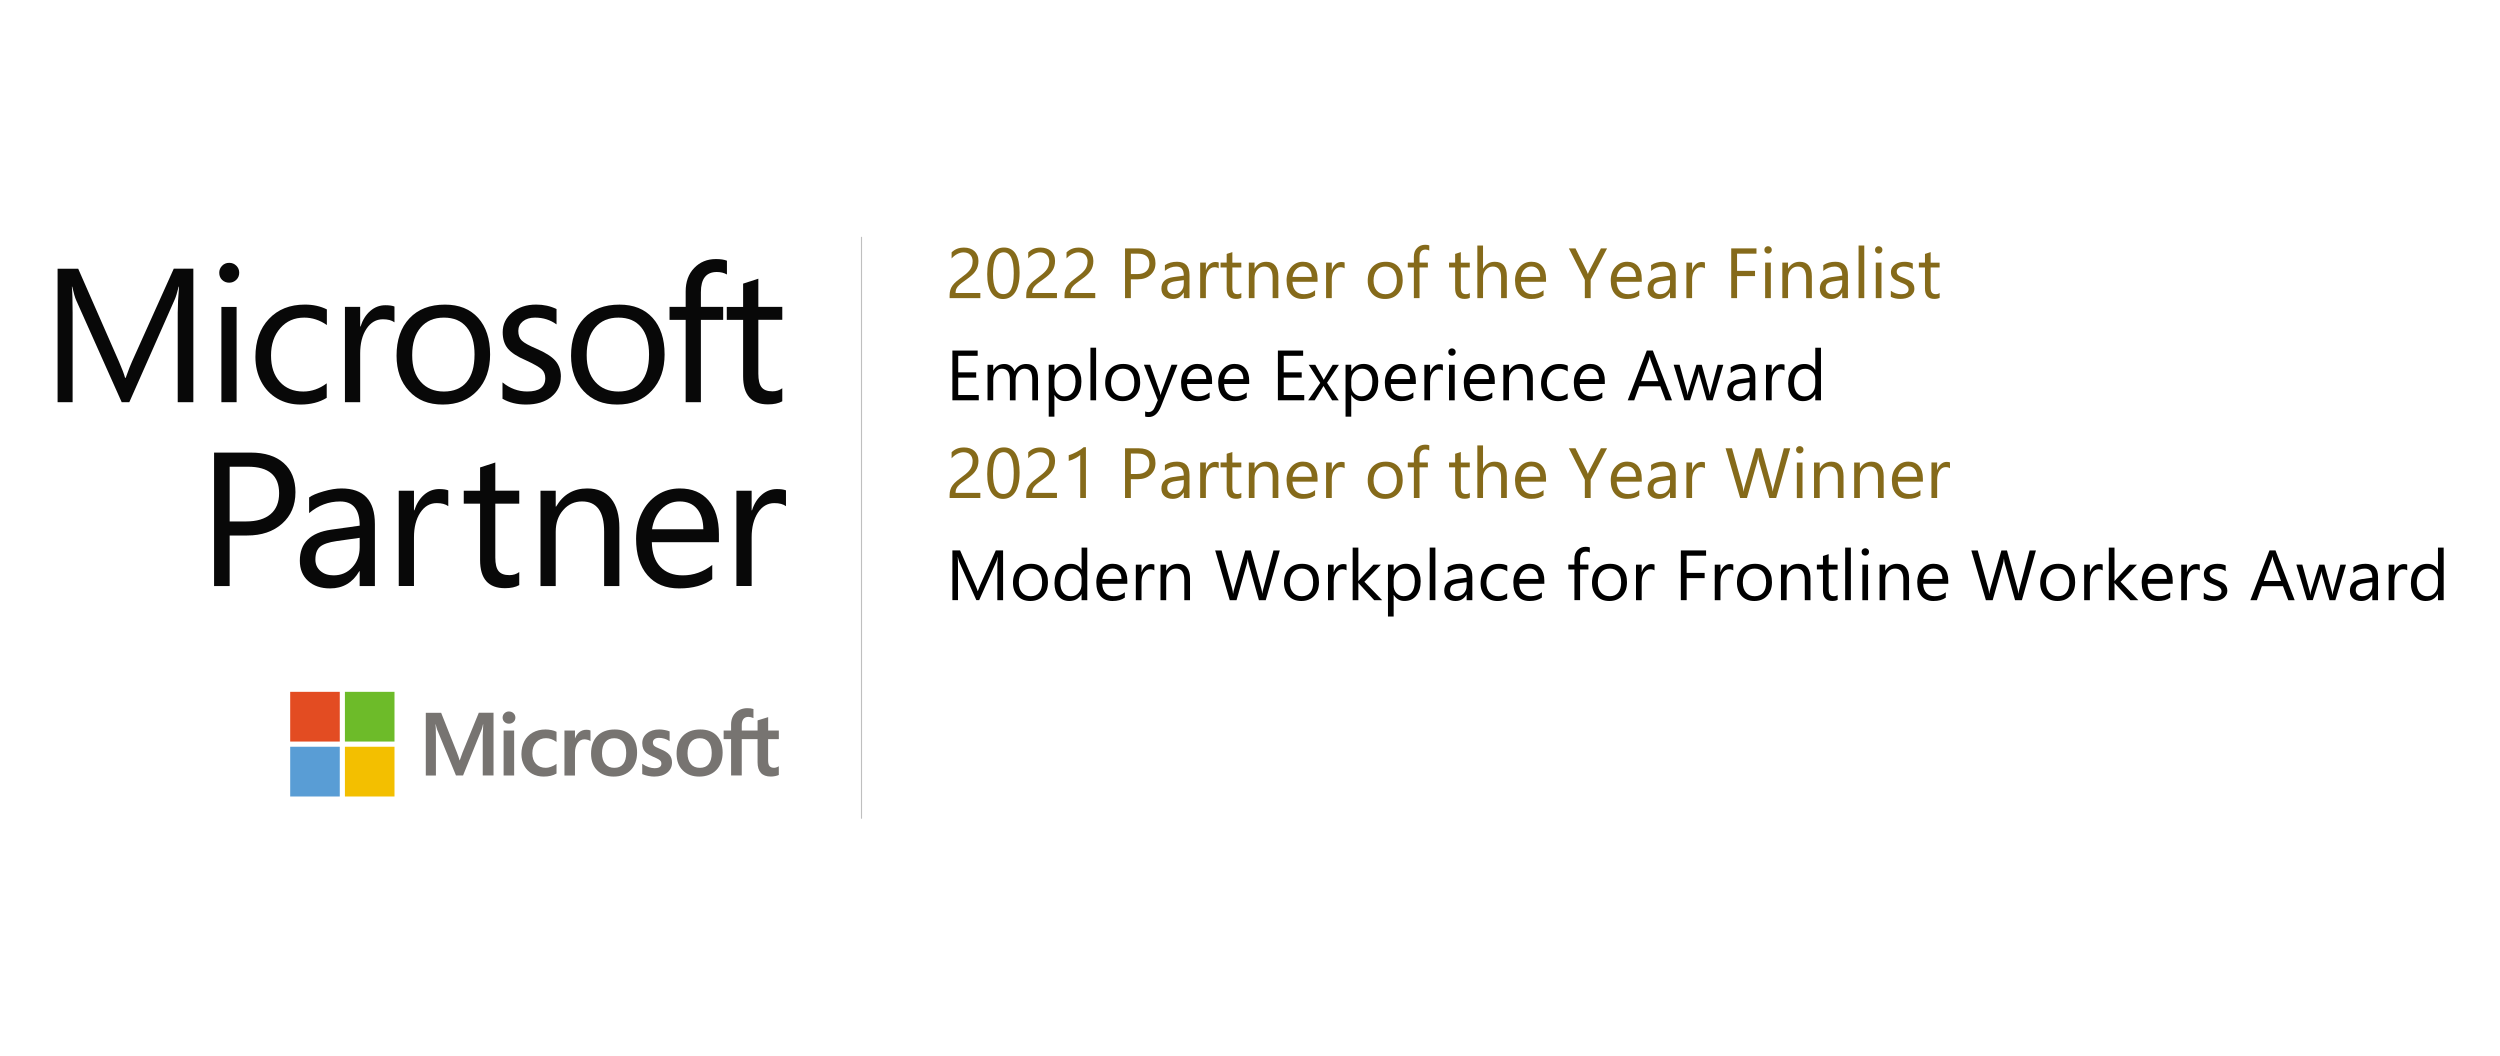 <?xml version="1.0" encoding="UTF-8"?>
<svg xmlns="http://www.w3.org/2000/svg" id="Ebene_1" data-name="Ebene 1" viewBox="0 0 900 380">
  <defs>
    <style>
      .cls-1 {
        fill: #f3bf00;
      }

      .cls-2 {
        fill: #856a1a;
      }

      .cls-3 {
        fill: #6dbb29;
      }

      .cls-4 {
        fill: #080808;
      }

      .cls-5 {
        fill: #777471;
      }

      .cls-6 {
        fill: #599dd5;
      }

      .cls-7 {
        fill: none;
        stroke: #bfbfbf;
        stroke-miterlimit: 10;
        stroke-width: .4px;
      }

      .cls-8 {
        fill: #e34c22;
      }
    </style>
  </defs>
  <g>
    <path class="cls-4" d="M69.59,144.8h-5.61v-32.27c0-2.55,.16-5.65,.47-9.32h-.13c-.53,2.17-1.01,3.72-1.44,4.66l-16.33,36.93h-2.74l-16.37-36.66c-.45-.98-.92-2.62-1.44-4.93h-.13c.18,1.92,.27,5.05,.27,9.38v32.2h-5.41v-48.05h7.42l14.7,33.51c1.11,2.55,1.84,4.47,2.17,5.76h.23c1.11-3.08,1.88-5.05,2.3-5.9l15-33.38h7.05v48.05"></path>
    <path class="cls-4" d="M85.18,144.8h-5.48v-34.31h5.48v34.31m.94-46.61c0,1.03-.36,1.88-1.07,2.56-.71,.68-1.56,1.02-2.54,1.02s-1.85-.33-2.54-.99c-.69-.66-1.04-1.52-1.04-2.6,0-.96,.34-1.79,1.02-2.5,.68-.7,1.53-1.06,2.56-1.06s1.88,.35,2.57,1.04c.69,.69,1.04,1.53,1.04,2.51"></path>
    <path class="cls-4" d="M117.61,143.23c-2.65,1.61-5.78,2.41-9.39,2.41-3.12,0-5.92-.72-8.4-2.16-2.48-1.44-4.42-3.48-5.8-6.12-1.38-2.64-2.07-5.6-2.07-8.88,0-5.67,1.62-10.23,4.86-13.67,3.24-3.44,7.55-5.16,12.94-5.16,2.98,0,5.62,.58,7.92,1.74v5.63c-2.56-1.79-5.28-2.68-8.15-2.68-3.54,0-6.42,1.27-8.63,3.8-2.22,2.54-3.32,5.81-3.32,9.84s1.05,7.16,3.16,9.48c2.1,2.32,4.93,3.49,8.47,3.49,2.98,0,5.79-.98,8.42-2.95v5.23"></path>
    <path class="cls-4" d="M142.02,116.05c-.98-.74-2.37-1.11-4.18-1.11-2.43,0-4.4,1.15-5.91,3.43-1.52,2.29-2.27,5.27-2.27,8.93v17.49h-5.48v-34.31h5.48v7.07h.13c.76-2.37,1.93-4.24,3.51-5.61,1.58-1.37,3.4-2.06,5.44-2.06,1.42,0,2.52,.16,3.27,.47v5.7"></path>
    <path class="cls-4" d="M170.84,127.71c0-4.31-.95-7.62-2.86-9.92-1.9-2.3-4.63-3.45-8.17-3.45s-6.3,1.18-8.35,3.54c-2.05,2.36-3.07,5.68-3.07,9.97s1.03,7.32,3.09,9.63c2.06,2.31,4.84,3.47,8.33,3.47s6.29-1.14,8.18-3.42c1.89-2.28,2.84-5.55,2.84-9.82m5.61-.2c0,5.45-1.54,9.84-4.63,13.15-3.09,3.32-7.22,4.98-12.41,4.98s-9.09-1.61-12.11-4.84c-3.02-3.23-4.53-7.48-4.53-12.75,0-5.67,1.55-10.16,4.64-13.45,3.09-3.29,7.36-4.94,12.79-4.94,5.08,0,9.05,1.59,11.93,4.78,2.87,3.18,4.31,7.55,4.31,13.09"></path>
    <path class="cls-4" d="M201.9,135.62c0,2.97-1.14,5.38-3.42,7.24-2.28,1.86-5.32,2.78-9.1,2.78-3.23,0-6.06-.69-8.48-2.08v-5.9c2.69,2.19,5.66,3.28,8.89,3.28,4.34,0,6.51-1.6,6.51-4.79,0-1.29-.42-2.35-1.27-3.17-.85-.81-2.77-1.91-5.78-3.3-3.03-1.29-5.17-2.69-6.41-4.17-1.25-1.49-1.87-3.46-1.87-5.91,0-2.84,1.14-5.2,3.41-7.1,2.27-1.9,5.16-2.85,8.65-2.85,2.69,0,5.13,.54,7.32,1.61v5.53c-2.23-1.63-4.81-2.45-7.75-2.45-1.8,0-3.26,.45-4.36,1.34-1.1,.89-1.65,2.04-1.65,3.45,0,1.52,.42,2.69,1.27,3.5,.85,.82,2.59,1.78,5.24,2.9,3.25,1.39,5.53,2.84,6.85,4.36,1.31,1.52,1.97,3.43,1.97,5.73"></path>
    <path class="cls-4" d="M233.66,127.71c0-4.31-.95-7.62-2.86-9.92-1.9-2.3-4.63-3.45-8.17-3.45s-6.3,1.18-8.35,3.54c-2.05,2.36-3.07,5.68-3.07,9.97s1.03,7.32,3.09,9.63c2.06,2.31,4.84,3.47,8.33,3.47s6.29-1.14,8.18-3.42c1.89-2.28,2.84-5.55,2.84-9.82m5.61-.2c0,5.45-1.54,9.84-4.63,13.15-3.09,3.32-7.22,4.98-12.41,4.98s-9.09-1.61-12.11-4.84c-3.02-3.23-4.53-7.48-4.53-12.75,0-5.67,1.55-10.16,4.64-13.45,3.09-3.29,7.36-4.94,12.79-4.94,5.08,0,9.05,1.59,11.93,4.78,2.87,3.18,4.31,7.55,4.31,13.09"></path>
    <path class="cls-4" d="M261.71,98.82c-1.07-.6-2.28-.9-3.64-.9-3.83,0-5.75,2.42-5.75,7.27v5.29h8.02v4.66h-8.02v29.66h-5.48v-29.66h-5.81v-4.66h5.81v-5.56c0-3.49,1.02-6.3,3.07-8.44,2.05-2.14,4.65-3.22,7.82-3.22,1.67,0,2.99,.2,3.97,.6v4.96"></path>
    <path class="cls-4" d="M281.62,144.47c-1.31,.74-3.03,1.11-5.15,1.11-5.97,0-8.95-3.37-8.95-10.12v-20.31h-5.88v-4.66h5.88v-8.38l5.48-1.78v10.15h8.62v4.66h-8.62v19.37c0,2.3,.39,3.94,1.17,4.91,.78,.97,2.08,1.46,3.91,1.46,1.36,0,2.54-.37,3.54-1.11v4.69"></path>
    <path class="cls-4" d="M100.48,177.57c0-6.37-3.74-9.55-11.22-9.55h-6.58v19.7h5.88c3.85,0,6.8-.88,8.85-2.63,2.05-1.75,3.07-4.26,3.07-7.52m5.88-.3c0,4.65-1.6,8.39-4.79,11.24-3.2,2.85-7.39,4.27-12.58,4.27h-6.31v18.2h-5.61v-48.05h13.16c5.12,0,9.09,1.26,11.91,3.77,2.82,2.51,4.23,6.04,4.23,10.57"></path>
    <path class="cls-4" d="M129.47,193.62l-8.28,1.17c-2.83,.4-4.81,1.08-5.95,2.03-1.14,.95-1.7,2.49-1.7,4.61,0,1.72,.61,3.1,1.84,4.14,1.22,1.04,2.79,1.56,4.71,1.56,2.72,0,4.96-.96,6.73-2.88,1.77-1.92,2.66-4.32,2.66-7.2v-3.42m5.48,17.36h-5.48v-5.36h-.13c-2.38,4.13-5.89,6.2-10.52,6.2-3.3,0-5.93-.9-7.92-2.7-1.98-1.8-2.97-4.22-2.97-7.26,0-6.39,3.76-10.12,11.29-11.19l10.26-1.44c0-5.81-2.35-8.71-7.05-8.71-4.12,0-7.84,1.4-11.16,4.19v-5.63c1-.76,2.72-1.49,5.14-2.19,2.43-.7,4.59-1.06,6.48-1.06,8.04,0,12.06,4.28,12.06,12.83v22.32"></path>
    <path class="cls-4" d="M161.39,182.23c-.98-.74-2.37-1.11-4.18-1.11-2.43,0-4.4,1.15-5.91,3.43-1.52,2.29-2.27,5.27-2.27,8.93v17.49h-5.48v-34.31h5.48v7.07h.13c.76-2.37,1.93-4.24,3.51-5.61,1.58-1.37,3.4-2.06,5.44-2.06,1.42,0,2.52,.16,3.27,.47v5.7"></path>
    <path class="cls-4" d="M186.92,210.64c-1.31,.74-3.03,1.11-5.14,1.11-5.97,0-8.95-3.37-8.95-10.12v-20.31h-5.88v-4.66h5.88v-8.38l5.48-1.78v10.15h8.62v4.66h-8.62v19.37c0,2.3,.39,3.94,1.17,4.91,.78,.97,2.08,1.46,3.91,1.46,1.36,0,2.54-.37,3.54-1.11v4.69"></path>
    <path class="cls-4" d="M222.97,210.98h-5.48v-19.57c0-7.26-2.65-10.89-7.95-10.89-2.69,0-4.95,1.02-6.76,3.07-1.82,2.04-2.72,4.65-2.72,7.82v19.57h-5.48v-34.31h5.48v5.7h.13c2.56-4.36,6.3-6.53,11.22-6.53,3.76,0,6.63,1.23,8.6,3.69,1.97,2.46,2.96,5.94,2.96,10.46v21.01"></path>
    <path class="cls-4" d="M253.2,190.54c-.05-3.17-.81-5.63-2.29-7.39-1.48-1.75-3.57-2.63-6.26-2.63-2.54,0-4.71,.92-6.51,2.75-1.8,1.83-2.94,4.26-3.41,7.27h18.47m5.61,4.66h-24.15c.09,3.87,1.11,6.82,3.06,8.86,1.95,2.04,4.65,3.07,8.1,3.07,3.87,0,7.4-1.25,10.59-3.75v5.13c-2.98,2.21-6.95,3.32-11.89,3.32s-8.69-1.58-11.42-4.74c-2.74-3.16-4.11-7.53-4.11-13.12,0-3.4,.68-6.5,2.05-9.3,1.37-2.8,3.26-4.98,5.66-6.52,2.4-1.54,5.08-2.31,8.02-2.31,4.43,0,7.89,1.45,10.37,4.34,2.48,2.89,3.72,6.94,3.72,12.15v2.88"></path>
    <path class="cls-4" d="M282.95,182.23c-.98-.74-2.37-1.11-4.18-1.11-2.43,0-4.4,1.15-5.91,3.43-1.51,2.29-2.27,5.27-2.27,8.93v17.49h-5.48v-34.31h5.48v7.07h.13c.75-2.37,1.93-4.24,3.51-5.61,1.58-1.37,3.4-2.06,5.45-2.06,1.42,0,2.52,.16,3.27,.47v5.7"></path>
    <path class="cls-5" d="M166.56,270.77l-1.05,2.96h-.06c-.19-.69-.5-1.68-1-2.93l-5.64-14.2h-5.52v22.58h3.64v-13.88c0-.86-.02-1.89-.05-3.08-.02-.6-.09-1.08-.1-1.45h.08c.18,.85,.38,1.5,.52,1.93l6.77,16.47h2.55l6.72-16.62c.15-.38,.31-1.12,.46-1.78h.08c-.09,1.64-.16,3.15-.17,4.05v14.35h3.88v-22.58h-5.3l-5.79,14.17"></path>
    <polyline class="cls-5" points="181.3 279.18 185.09 279.18 185.09 266.96 185.09 263 181.3 263 181.3 270.95 181.3 279.18"></polyline>
    <path class="cls-5" d="M183.24,256.12c-.63,0-1.17,.21-1.62,.64-.45,.42-.68,.96-.68,1.59s.23,1.14,.67,1.56c.44,.41,.99,.62,1.62,.62s1.18-.21,1.63-.62c.45-.41,.68-.94,.68-1.56s-.22-1.14-.66-1.57c-.44-.43-.99-.65-1.65-.65"></path>
    <path class="cls-5" d="M198.53,262.84c-.73-.15-1.44-.23-2.12-.23-1.74,0-3.29,.37-4.61,1.11-1.32,.74-2.35,1.8-3.04,3.14-.69,1.34-1.05,2.9-1.05,4.65,0,1.53,.34,2.93,1.02,4.17,.68,1.24,1.63,2.21,2.84,2.88,1.21,.67,2.6,1.01,4.15,1.01,1.8,0,3.34-.36,4.58-1.08l.05-.03v-3.49l-.16,.12c-.56,.41-1.18,.73-1.86,.97-.67,.23-1.28,.35-1.82,.35-1.49,0-2.68-.47-3.55-1.39-.87-.92-1.31-2.22-1.31-3.85s.46-2.97,1.37-3.95c.9-.98,2.1-1.47,3.56-1.47,1.25,0,2.46,.42,3.61,1.26l.16,.12v-3.67l-.05-.03c-.43-.24-1.02-.44-1.76-.6"></path>
    <path class="cls-5" d="M211.03,262.72c-.95,0-1.81,.31-2.54,.91-.64,.53-1.1,1.26-1.46,2.17h-.04v-2.8h-3.79v16.18h3.79v-8.28c0-1.41,.32-2.56,.95-3.44,.62-.86,1.45-1.3,2.45-1.3,.34,0,.73,.06,1.14,.17,.41,.11,.71,.23,.88,.36l.16,.12v-3.84l-.06-.03c-.35-.15-.85-.23-1.49-.23"></path>
    <path class="cls-5" d="M224.35,275.07c-.71,.9-1.79,1.35-3.19,1.35s-2.49-.46-3.27-1.38c-.78-.92-1.17-2.23-1.17-3.89s.4-3.06,1.17-3.99c.78-.93,1.86-1.4,3.24-1.4s2.39,.45,3.15,1.34c.76,.89,1.15,2.22,1.15,3.96s-.36,3.11-1.08,4.01m-3.02-12.46c-2.66,0-4.77,.78-6.28,2.32-1.51,1.54-2.27,3.68-2.27,6.34s.74,4.57,2.21,6.06c1.47,1.48,3.47,2.24,5.94,2.24s4.65-.79,6.15-2.36c1.5-1.56,2.27-3.67,2.27-6.28s-.72-4.63-2.13-6.1c-1.41-1.48-3.4-2.22-5.91-2.22"></path>
    <path class="cls-5" d="M237.78,269.68c-1.2-.48-1.96-.88-2.28-1.19-.3-.3-.46-.72-.46-1.25,0-.47,.19-.85,.58-1.15,.39-.31,.94-.46,1.63-.46,.64,0,1.29,.1,1.95,.3,.65,.2,1.22,.46,1.7,.79l.16,.11v-3.52l-.06-.03c-.44-.19-1.02-.35-1.72-.48-.7-.13-1.34-.2-1.89-.2-1.81,0-3.31,.46-4.45,1.38-1.15,.92-1.73,2.13-1.73,3.59,0,.76,.13,1.43,.37,2.01,.25,.57,.64,1.08,1.15,1.51,.51,.42,1.29,.86,2.33,1.31,.87,.36,1.53,.67,1.94,.91,.41,.24,.69,.47,.85,.7,.16,.23,.24,.53,.24,.92,0,1.09-.81,1.62-2.48,1.62-.62,0-1.33-.13-2.1-.39-.77-.26-1.5-.62-2.15-1.09l-.16-.12v3.71l.06,.03c.54,.25,1.23,.46,2.04,.63,.81,.17,1.54,.25,2.17,.25,1.96,0,3.54-.47,4.7-1.39,1.16-.93,1.75-2.16,1.75-3.68,0-1.09-.32-2.03-.94-2.78-.62-.75-1.7-1.44-3.2-2.04"></path>
    <path class="cls-5" d="M255.14,275.07c-.71,.9-1.79,1.35-3.19,1.35s-2.49-.46-3.27-1.38c-.78-.92-1.17-2.23-1.17-3.89s.4-3.06,1.17-3.99c.77-.93,1.86-1.4,3.24-1.4s2.39,.45,3.15,1.34c.76,.89,1.15,2.22,1.15,3.96s-.37,3.11-1.08,4.01m-3.02-12.46c-2.66,0-4.77,.78-6.28,2.32-1.51,1.54-2.27,3.68-2.27,6.34s.74,4.57,2.22,6.06c1.47,1.48,3.47,2.24,5.94,2.24s4.65-.79,6.15-2.36c1.51-1.56,2.27-3.67,2.27-6.28s-.72-4.63-2.13-6.1c-1.41-1.48-3.4-2.22-5.91-2.22"></path>
    <path class="cls-5" d="M280.38,266.1v-3.1h-3.84v-4.83l-.13,.04-3.61,1.11-.07,.02v3.66h-5.69v-2.04c0-.95,.21-1.67,.63-2.16,.41-.48,1-.72,1.76-.72,.54,0,1.1,.13,1.67,.38l.14,.06v-3.27l-.07-.02c-.53-.19-1.24-.29-2.13-.29-1.12,0-2.14,.25-3.03,.73-.89,.49-1.59,1.18-2.08,2.06-.49,.88-.74,1.9-.74,3.02v2.24h-2.68v3.1h2.68v13.08h3.84v-13.08h5.69v8.31c0,3.42,1.61,5.16,4.78,5.16,.52,0,1.07-.06,1.63-.18,.57-.12,.96-.25,1.19-.38l.05-.03v-3.13l-.16,.1c-.21,.14-.47,.25-.77,.34-.31,.09-.56,.13-.76,.13-.75,0-1.29-.2-1.64-.6-.34-.4-.52-1.1-.52-2.08v-7.64h3.84"></path>
    <polyline class="cls-8" points="122.32 266.96 104.47 266.96 104.47 249.06 122.32 249.06 122.32 266.96"></polyline>
    <polyline class="cls-3" points="142.02 266.96 124.17 266.96 124.17 249.06 142.02 249.06 142.02 266.96"></polyline>
    <polyline class="cls-6" points="122.32 286.74 104.47 286.74 104.47 268.83 122.32 268.83 122.32 286.74"></polyline>
    <polyline class="cls-1" points="142.02 286.74 124.17 286.74 124.17 268.83 142.02 268.83 142.02 286.74"></polyline>
    <line class="cls-7" x1="310.14" y1="85.27" x2="310.14" y2="294.73"></line>
    <path class="cls-2" d="M350.16,166.07c0-.55-.09-1.03-.26-1.44-.17-.41-.4-.75-.7-1.01-.29-.27-.64-.48-1.04-.61-.4-.13-.83-.2-1.3-.2-.4,0-.79,.05-1.17,.16-.38,.11-.76,.26-1.12,.45-.36,.19-.71,.42-1.05,.69-.33,.27-.65,.56-.94,.89v-2.2c.57-.56,1.22-.98,1.92-1.27,.72-.3,1.59-.45,2.61-.45,.73,0,1.41,.11,2.04,.32,.62,.21,1.17,.52,1.62,.92,.46,.41,.82,.91,1.07,1.51,.27,.6,.4,1.29,.4,2.06,0,.71-.08,1.35-.25,1.92-.16,.57-.4,1.12-.74,1.62-.32,.51-.74,1-1.24,1.46-.5,.47-1.09,.94-1.76,1.42-.84,.6-1.54,1.11-2.09,1.54-.54,.42-.97,.82-1.3,1.2-.32,.37-.54,.74-.67,1.11-.12,.37-.19,.79-.19,1.27h8.92v1.84h-11.06v-.89c0-.77,.08-1.44,.25-2.02,.17-.58,.44-1.14,.82-1.66s.88-1.05,1.5-1.57c.62-.52,1.39-1.12,2.29-1.77,.65-.47,1.19-.91,1.62-1.34,.44-.42,.8-.85,1.06-1.27,.27-.42,.45-.85,.56-1.29,.12-.44,.17-.91,.17-1.4"></path>
    <path class="cls-2" d="M367.05,170.25c0,1.5-.14,2.83-.41,3.99-.27,1.16-.66,2.14-1.17,2.94-.51,.79-1.14,1.39-1.89,1.81-.74,.41-1.59,.61-2.54,.61-.9,0-1.7-.2-2.41-.59-.7-.4-1.29-.98-1.77-1.74-.48-.76-.85-1.69-1.1-2.79-.25-1.11-.37-2.37-.37-3.8,0-1.57,.13-2.95,.39-4.15,.27-1.2,.65-2.2,1.16-3.01,.51-.82,1.14-1.43,1.89-1.84,.76-.42,1.62-.62,2.6-.62,3.76,0,5.63,3.06,5.63,9.18h0m-2.1,.2c0-5.1-1.21-7.65-3.64-7.65-2.56,0-3.84,2.59-3.84,7.78,0,4.84,1.25,7.26,3.76,7.26s3.71-2.47,3.71-7.4"></path>
    <path class="cls-2" d="M377.74,166.07c0-.55-.09-1.03-.26-1.44-.17-.41-.4-.75-.7-1.01-.29-.27-.64-.48-1.04-.61-.4-.13-.83-.2-1.3-.2-.4,0-.79,.05-1.17,.16-.38,.11-.76,.26-1.12,.45-.36,.19-.71,.42-1.05,.69-.33,.27-.65,.56-.94,.89v-2.2c.57-.56,1.22-.98,1.92-1.27,.72-.3,1.59-.45,2.61-.45,.73,0,1.41,.11,2.04,.32,.62,.21,1.17,.52,1.62,.92,.46,.41,.82,.91,1.07,1.51,.27,.6,.4,1.29,.4,2.06,0,.71-.08,1.35-.25,1.92-.16,.57-.4,1.12-.74,1.62-.32,.51-.74,1-1.24,1.46-.5,.47-1.09,.94-1.76,1.42-.84,.6-1.54,1.11-2.09,1.54-.54,.42-.97,.82-1.3,1.2-.32,.37-.54,.74-.67,1.11-.12,.37-.19,.79-.19,1.27h8.92v1.84h-11.06v-.89c0-.77,.08-1.44,.25-2.02,.17-.58,.44-1.14,.82-1.66,.38-.52,.88-1.05,1.5-1.57,.62-.52,1.39-1.12,2.29-1.77,.65-.47,1.19-.91,1.62-1.34,.44-.42,.8-.85,1.06-1.27,.27-.42,.45-.85,.56-1.29,.12-.44,.17-.91,.17-1.4"></path>
    <path class="cls-2" d="M390.93,179.29h-2.05v-15.48c-.16,.16-.39,.34-.7,.55-.3,.2-.64,.4-1.02,.6-.37,.2-.77,.39-1.2,.56-.42,.17-.82,.31-1.22,.41v-2.07c.45-.12,.92-.29,1.42-.5,.51-.22,1-.45,1.49-.71,.49-.27,.95-.54,1.39-.82,.43-.29,.81-.57,1.12-.85h.77v18.31"></path>
    <path class="cls-2" d="M407.11,172.52v6.77h-2.1v-17.91h4.92c1.92,0,3.4,.47,4.45,1.4,1.06,.93,1.59,2.25,1.59,3.95s-.59,3.09-1.76,4.17c-1.17,1.08-2.74,1.62-4.73,1.62h-2.36m0-9.24v7.35h2.2c1.45,0,2.55-.33,3.31-.99,.77-.67,1.15-1.6,1.15-2.81,0-2.37-1.4-3.55-4.2-3.55h-2.46"></path>
    <path class="cls-2" d="M428.22,179.29h-2.05v-2h-.05c-.89,1.53-2.2,2.3-3.94,2.3-1.27,0-2.27-.34-3-1.01-.72-.67-1.07-1.57-1.07-2.69,0-2.39,1.41-3.78,4.22-4.17l3.84-.54c0-2.17-.88-3.26-2.64-3.26-1.54,0-2.93,.52-4.17,1.57v-2.1c1.26-.8,2.71-1.2,4.35-1.2,3.01,0,4.51,1.59,4.51,4.77v8.32h0m-2.05-6.47l-3.09,.42c-.95,.13-1.67,.37-2.15,.71-.48,.33-.72,.93-.72,1.79,0,.62,.22,1.14,.66,1.54,.45,.39,1.05,.59,1.79,.59,1.02,0,1.85-.35,2.51-1.06,.67-.72,1-1.62,1-2.71v-1.27"></path>
    <path class="cls-2" d="M438.73,168.57c-.36-.27-.87-.41-1.55-.41-.87,0-1.61,.41-2.2,1.24-.58,.82-.87,1.95-.87,3.37v6.52h-2.05v-12.79h2.05v2.64h.05c.29-.9,.74-1.6,1.34-2.1,.6-.51,1.27-.76,2.01-.76,.53,0,.94,.06,1.22,.17v2.12"></path>
    <path class="cls-2" d="M446.87,179.16c-.48,.27-1.12,.4-1.91,.4-2.24,0-3.36-1.25-3.36-3.75v-7.57h-2.2v-1.75h2.2v-3.12l2.05-.66v3.79h3.22v1.75h-3.22v7.21c0,.86,.15,1.47,.44,1.84,.29,.37,.77,.55,1.45,.55,.52,0,.96-.14,1.34-.42v1.75"></path>
    <path class="cls-2" d="M460.2,179.29h-2.05v-7.3c0-2.72-.99-4.07-2.97-4.07-1.02,0-1.87,.39-2.55,1.16-.67,.77-1,1.74-1,2.91v7.3h-2.05v-12.79h2.05v2.12h.05c.97-1.62,2.37-2.42,4.2-2.42,1.4,0,2.47,.45,3.21,1.36,.74,.9,1.11,2.2,1.11,3.91v7.82"></path>
    <path class="cls-2" d="M474.32,173.4h-9.03c.03,1.42,.42,2.52,1.15,3.3,.73,.77,1.74,1.16,3.02,1.16,1.44,0,2.76-.47,3.97-1.42v1.92c-1.12,.82-2.61,1.22-4.46,1.22s-3.23-.58-4.26-1.74c-1.03-1.17-1.55-2.8-1.55-4.91,0-1.99,.56-3.61,1.69-4.86,1.13-1.26,2.54-1.89,4.21-1.89s2.97,.54,3.89,1.62c.92,1.08,1.37,2.59,1.37,4.51v1.07h0m-2.1-1.74c0-1.18-.3-2.1-.86-2.76-.56-.66-1.34-.99-2.34-.99s-1.79,.35-2.46,1.04-1.09,1.59-1.25,2.71h6.91"></path>
    <path class="cls-2" d="M484.06,168.57c-.36-.27-.87-.41-1.55-.41-.87,0-1.61,.41-2.2,1.24-.58,.82-.87,1.95-.87,3.37v6.52h-2.05v-12.79h2.05v2.64h.05c.29-.9,.74-1.6,1.34-2.1,.6-.51,1.27-.76,2.01-.76,.53,0,.94,.06,1.22,.17v2.12"></path>
    <path class="cls-2" d="M498.6,179.59c-1.89,0-3.4-.6-4.53-1.79-1.12-1.2-1.69-2.79-1.69-4.76,0-2.15,.59-3.83,1.76-5.03s2.76-1.81,4.76-1.81,3.39,.59,4.46,1.76c1.07,1.17,1.61,2.8,1.61,4.88s-.58,3.68-1.74,4.91c-1.15,1.22-2.69,1.84-4.63,1.84h0m.15-11.67c-1.32,0-2.36,.45-3.12,1.35-.77,.89-1.15,2.12-1.15,3.7s.39,2.71,1.16,3.59c.77,.87,1.81,1.31,3.11,1.31s2.34-.43,3.05-1.29c.72-.86,1.07-2.08,1.07-3.66s-.36-2.83-1.07-3.7c-.71-.87-1.72-1.3-3.05-1.3"></path>
    <path class="cls-2" d="M514.54,162.15c-.4-.22-.85-.34-1.36-.34-1.43,0-2.15,.9-2.15,2.71v1.97h3v1.75h-3v11.04h-2.04v-11.04h-2.19v-1.75h2.19v-2.07c0-1.34,.39-2.4,1.16-3.17,.77-.78,1.74-1.17,2.9-1.17,.62,0,1.12,.07,1.49,.22v1.85"></path>
    <path class="cls-2" d="M529.12,179.16c-.48,.27-1.12,.4-1.91,.4-2.24,0-3.36-1.25-3.36-3.75v-7.57h-2.2v-1.75h2.2v-3.12l2.05-.66v3.79h3.22v1.75h-3.22v7.21c0,.86,.15,1.47,.44,1.84,.29,.37,.77,.55,1.45,.55,.52,0,.96-.14,1.34-.42v1.75"></path>
    <path class="cls-2" d="M542.45,179.29h-2.05v-7.37c0-2.67-.99-4-2.97-4-1,0-1.84,.39-2.52,1.16-.68,.77-1.02,1.75-1.02,2.96v7.25h-2.05v-18.94h2.05v8.27h.05c.98-1.62,2.38-2.42,4.2-2.42,2.88,0,4.32,1.74,4.32,5.21v7.88"></path>
    <path class="cls-2" d="M556.57,173.4h-9.03c.03,1.42,.42,2.52,1.15,3.3,.73,.77,1.74,1.16,3.02,1.16,1.44,0,2.76-.47,3.97-1.42v1.92c-1.12,.82-2.61,1.22-4.46,1.22s-3.23-.58-4.26-1.74c-1.03-1.17-1.55-2.8-1.55-4.91,0-1.99,.56-3.61,1.69-4.86,1.13-1.26,2.54-1.89,4.21-1.89s2.97,.54,3.89,1.62c.92,1.08,1.37,2.59,1.37,4.51v1.07h0m-2.1-1.74c0-1.18-.3-2.1-.86-2.76-.56-.66-1.34-.99-2.34-.99s-1.79,.35-2.46,1.04-1.09,1.59-1.25,2.71h6.91"></path>
    <path class="cls-2" d="M578.55,161.37l-5.91,11.29v6.62h-2.1v-6.57l-5.76-11.34h2.39l4.01,8.09c.05,.1,.2,.47,.44,1.1h.04c.08-.28,.24-.65,.47-1.1l4.2-8.09h2.22"></path>
    <path class="cls-2" d="M591.03,173.4h-9.03c.03,1.42,.42,2.52,1.15,3.3,.73,.77,1.74,1.16,3.02,1.16,1.44,0,2.76-.47,3.97-1.42v1.92c-1.12,.82-2.61,1.22-4.46,1.22s-3.23-.58-4.26-1.74c-1.03-1.17-1.55-2.8-1.55-4.91,0-1.99,.56-3.61,1.69-4.86,1.13-1.26,2.54-1.89,4.21-1.89s2.97,.54,3.89,1.62c.92,1.08,1.37,2.59,1.37,4.51v1.07h0m-2.1-1.74c0-1.18-.3-2.1-.86-2.76-.56-.66-1.34-.99-2.34-.99s-1.79,.35-2.46,1.04-1.09,1.59-1.25,2.71h6.91"></path>
    <path class="cls-2" d="M603.26,179.29h-2.05v-2h-.05c-.89,1.53-2.2,2.3-3.94,2.3-1.27,0-2.27-.34-3-1.01-.72-.67-1.07-1.57-1.07-2.69,0-2.39,1.41-3.78,4.22-4.17l3.84-.54c0-2.17-.88-3.26-2.64-3.26-1.54,0-2.93,.52-4.17,1.57v-2.1c1.26-.8,2.71-1.2,4.35-1.2,3.01,0,4.51,1.59,4.51,4.77v8.32h0m-2.05-6.47l-3.09,.42c-.95,.13-1.67,.37-2.15,.71-.48,.33-.72,.93-.72,1.79,0,.62,.22,1.14,.66,1.54,.45,.39,1.05,.59,1.79,.59,1.02,0,1.85-.35,2.51-1.06,.67-.72,1-1.62,1-2.71v-1.27"></path>
    <path class="cls-2" d="M613.77,168.57c-.36-.27-.87-.41-1.55-.41-.87,0-1.61,.41-2.2,1.24-.58,.82-.87,1.95-.87,3.37v6.52h-2.05v-12.79h2.05v2.64h.05c.29-.9,.74-1.6,1.34-2.1,.6-.51,1.27-.76,2.01-.76,.53,0,.94,.06,1.22,.17v2.12"></path>
    <path class="cls-2" d="M644.48,161.37l-5.06,17.91h-2.46l-3.69-13.09c-.16-.56-.25-1.17-.29-1.82h-.05c-.05,.62-.16,1.22-.32,1.8l-3.71,13.12h-2.44l-5.25-17.91h2.31l3.81,13.74c.16,.57,.26,1.17,.3,1.8h.06c.04-.44,.17-1.04,.39-1.8l3.96-13.74h2.01l3.8,13.84c.13,.47,.23,1.03,.3,1.67h.05c.03-.43,.15-1.01,.34-1.72l3.66-13.79h2.27"></path>
    <path class="cls-2" d="M647.91,163.25c-.37,0-.68-.12-.94-.37-.26-.25-.39-.57-.39-.95,0-.38,.13-.7,.39-.95,.26-.26,.57-.39,.94-.39s.69,.13,.95,.39c.27,.25,.4,.57,.4,.95,0,.37-.13,.68-.4,.94-.26,.26-.57,.39-.95,.39h0m1,16.04h-2.05v-12.79h2.05v12.79"></path>
    <path class="cls-2" d="M663.67,179.29h-2.05v-7.3c0-2.72-.99-4.07-2.97-4.07-1.02,0-1.87,.39-2.55,1.16-.67,.77-1,1.74-1,2.91v7.3h-2.05v-12.79h2.05v2.12h.05c.97-1.62,2.37-2.42,4.2-2.42,1.4,0,2.47,.45,3.21,1.36,.74,.9,1.11,2.2,1.11,3.91v7.82"></path>
    <path class="cls-2" d="M678.12,179.29h-2.05v-7.3c0-2.72-.99-4.07-2.97-4.07-1.02,0-1.87,.39-2.55,1.16-.67,.77-1,1.74-1,2.91v7.3h-2.05v-12.79h2.05v2.12h.05c.97-1.62,2.37-2.42,4.2-2.42,1.4,0,2.47,.45,3.21,1.36,.74,.9,1.11,2.2,1.11,3.91v7.82"></path>
    <path class="cls-2" d="M692.24,173.4h-9.03c.03,1.42,.42,2.52,1.15,3.3,.73,.77,1.74,1.16,3.02,1.16,1.44,0,2.76-.47,3.97-1.42v1.92c-1.12,.82-2.61,1.22-4.46,1.22s-3.23-.58-4.26-1.74c-1.03-1.17-1.55-2.8-1.55-4.91,0-1.99,.56-3.61,1.69-4.86,1.13-1.26,2.54-1.89,4.21-1.89s2.97,.54,3.89,1.62c.92,1.08,1.37,2.59,1.37,4.51v1.07h0m-2.1-1.74c0-1.18-.3-2.1-.86-2.76-.56-.66-1.34-.99-2.34-.99s-1.79,.35-2.46,1.04-1.09,1.59-1.25,2.71h6.91"></path>
    <path class="cls-2" d="M701.99,168.57c-.36-.27-.87-.41-1.55-.41-.87,0-1.61,.41-2.2,1.24-.58,.82-.87,1.95-.87,3.37v6.52h-2.05v-12.79h2.05v2.64h.05c.29-.9,.74-1.6,1.34-2.1,.6-.51,1.27-.76,2.01-.76,.53,0,.94,.06,1.22,.17v2.12"></path>
    <path d="M361.13,216.06h-2.09v-12.02c0-.95,.06-2.11,.17-3.49h-.05c-.2,.81-.38,1.39-.54,1.74l-6.12,13.77h-1.02l-6.11-13.67c-.17-.4-.35-1.01-.54-1.84h-.05c.07,.72,.1,1.89,.1,3.51v11.99h-2.02v-17.91h2.77l5.5,12.49c.42,.96,.7,1.67,.82,2.15h.07c.36-.98,.65-1.72,.86-2.2l5.61-12.44h2.62v17.91"></path>
    <path d="M370.89,216.36c-1.89,0-3.4-.6-4.53-1.79-1.12-1.2-1.69-2.79-1.69-4.76,0-2.15,.59-3.83,1.76-5.03s2.76-1.81,4.76-1.81,3.39,.59,4.46,1.76c1.07,1.17,1.61,2.8,1.61,4.88s-.58,3.68-1.74,4.91c-1.15,1.22-2.69,1.84-4.63,1.84h0m.15-11.67c-1.32,0-2.36,.45-3.12,1.35-.77,.89-1.15,2.12-1.15,3.7s.39,2.71,1.16,3.59,1.81,1.31,3.11,1.31,2.34-.43,3.05-1.29c.72-.86,1.07-2.08,1.07-3.66s-.36-2.83-1.07-3.7c-.71-.87-1.72-1.3-3.05-1.3"></path>
    <path d="M391.42,216.06h-2.05v-2.17h-.05c-.95,1.65-2.42,2.47-4.4,2.47-1.61,0-2.89-.57-3.86-1.71-.96-1.15-1.44-2.71-1.44-4.68,0-2.12,.53-3.81,1.6-5.08,1.07-1.27,2.49-1.91,4.26-1.91s3.04,.69,3.84,2.07h.05v-7.92h2.05v18.94h0m-2.05-5.78v-1.89c0-1.03-.34-1.91-1.02-2.62-.68-.72-1.55-1.07-2.6-1.07-1.25,0-2.23,.46-2.95,1.37-.72,.92-1.07,2.18-1.07,3.8,0,1.47,.34,2.64,1.02,3.5,.69,.85,1.62,1.27,2.77,1.27s2.07-.41,2.77-1.24c.72-.82,1.07-1.87,1.07-3.12"></path>
    <path d="M405.83,210.18h-9.03c.03,1.42,.42,2.52,1.15,3.3,.73,.77,1.74,1.16,3.02,1.16,1.44,0,2.76-.47,3.97-1.42v1.92c-1.12,.82-2.61,1.22-4.46,1.22s-3.23-.58-4.26-1.74c-1.03-1.17-1.55-2.8-1.55-4.91,0-1.99,.56-3.61,1.69-4.86,1.13-1.26,2.54-1.89,4.21-1.89s2.97,.54,3.89,1.62c.92,1.08,1.37,2.59,1.37,4.51v1.07h0m-2.1-1.74c0-1.18-.3-2.1-.86-2.76-.56-.66-1.34-.99-2.34-.99s-1.79,.35-2.46,1.04c-.67,.69-1.09,1.59-1.25,2.71h6.91"></path>
    <path d="M415.57,205.35c-.36-.27-.87-.41-1.55-.41-.87,0-1.61,.41-2.2,1.24-.58,.82-.87,1.95-.87,3.37v6.52h-2.05v-12.79h2.05v2.64h.05c.29-.9,.74-1.6,1.34-2.1,.6-.51,1.27-.76,2.01-.76,.53,0,.94,.06,1.22,.17v2.12"></path>
    <path d="M428.4,216.06h-2.05v-7.3c0-2.72-.99-4.07-2.97-4.07-1.02,0-1.87,.39-2.55,1.16-.67,.77-1,1.74-1,2.91v7.3h-2.05v-12.79h2.05v2.12h.05c.97-1.62,2.37-2.42,4.2-2.42,1.4,0,2.47,.45,3.21,1.36,.74,.9,1.11,2.2,1.11,3.91v7.82"></path>
    <path d="M460.73,198.15l-5.06,17.91h-2.46l-3.69-13.09c-.16-.56-.25-1.17-.29-1.82h-.05c-.05,.62-.16,1.22-.32,1.8l-3.71,13.12h-2.44l-5.25-17.91h2.31l3.81,13.74c.16,.57,.26,1.17,.3,1.8h.06c.04-.44,.17-1.04,.39-1.8l3.96-13.74h2.01l3.8,13.84c.13,.47,.23,1.03,.3,1.67h.05c.03-.43,.15-1.01,.34-1.72l3.66-13.79h2.27"></path>
    <path d="M468.46,216.36c-1.89,0-3.4-.6-4.53-1.79-1.12-1.2-1.69-2.79-1.69-4.76,0-2.15,.59-3.83,1.76-5.03s2.76-1.81,4.76-1.81,3.39,.59,4.46,1.76c1.07,1.17,1.61,2.8,1.61,4.88s-.58,3.68-1.74,4.91c-1.15,1.22-2.69,1.84-4.63,1.84h0m.15-11.67c-1.32,0-2.36,.45-3.12,1.35-.77,.89-1.15,2.12-1.15,3.7s.39,2.71,1.16,3.59,1.81,1.31,3.11,1.31,2.34-.43,3.05-1.29c.72-.86,1.07-2.08,1.07-3.66s-.36-2.83-1.07-3.7c-.71-.87-1.72-1.3-3.05-1.3"></path>
    <path d="M484.75,205.35c-.36-.27-.87-.41-1.55-.41-.87,0-1.61,.41-2.2,1.24-.58,.82-.87,1.95-.87,3.37v6.52h-2.05v-12.79h2.05v2.64h.05c.29-.9,.74-1.6,1.34-2.1,.6-.51,1.27-.76,2.01-.76,.53,0,.94,.06,1.22,.17v2.12"></path>
    <polyline points="497.58 216.06 494.71 216.06 489.06 209.92 489.01 209.92 489.01 216.06 486.96 216.06 486.96 197.13 489.01 197.13 489.01 209.13 489.06 209.13 494.43 203.27 497.12 203.27 491.18 209.44 497.58 216.06"></polyline>
    <path d="M501.77,214.21h-.05v7.73h-2.05v-18.68h2.05v2.25h.05c1.01-1.7,2.48-2.55,4.42-2.55,1.65,0,2.94,.57,3.86,1.72,.92,1.14,1.39,2.67,1.39,4.6,0,2.14-.52,3.86-1.56,5.15-1.04,1.28-2.47,1.92-4.27,1.92-1.66,0-2.94-.72-3.84-2.15h0m-.05-5.16v1.79c0,1.06,.34,1.96,1.02,2.7,.69,.73,1.57,1.1,2.62,1.1,1.24,0,2.21-.47,2.91-1.42,.71-.95,1.06-2.27,1.06-3.96,0-1.42-.33-2.54-.99-3.35-.66-.81-1.55-1.21-2.67-1.21-1.19,0-2.15,.42-2.87,1.25-.72,.82-1.09,1.86-1.09,3.11"></path>
    <polyline points="516.74 216.06 514.69 216.06 514.69 197.13 516.74 197.13 516.74 216.06"></polyline>
    <path d="M530.04,216.06h-2.05v-2h-.05c-.89,1.53-2.2,2.3-3.94,2.3-1.27,0-2.27-.34-3-1.01-.72-.67-1.07-1.57-1.07-2.69,0-2.39,1.41-3.78,4.22-4.17l3.84-.54c0-2.17-.88-3.26-2.64-3.26-1.54,0-2.93,.52-4.17,1.57v-2.1c1.26-.8,2.71-1.2,4.35-1.2,3.01,0,4.51,1.59,4.51,4.77v8.32h0m-2.05-6.47l-3.09,.42c-.95,.13-1.67,.37-2.15,.71-.48,.33-.72,.93-.72,1.79,0,.62,.22,1.14,.66,1.54,.45,.39,1.05,.59,1.79,.59,1.02,0,1.85-.35,2.51-1.06,.67-.72,1-1.62,1-2.71v-1.27"></path>
    <path d="M542.6,215.48c-.98,.59-2.15,.89-3.5,.89-1.82,0-3.3-.59-4.42-1.77-1.12-1.19-1.67-2.73-1.67-4.62,0-2.11,.6-3.8,1.81-5.07,1.21-1.28,2.82-1.92,4.83-1.92,1.12,0,2.12,.21,2.97,.62v2.1c-.95-.67-1.97-1-3.05-1-1.31,0-2.38,.47-3.22,1.41-.83,.93-1.25,2.16-1.25,3.69s.39,2.68,1.17,3.55c.79,.87,1.85,1.3,3.17,1.3,1.12,0,2.17-.37,3.15-1.11v1.95"></path>
    <path d="M555.96,210.18h-9.03c.03,1.42,.42,2.52,1.15,3.3,.73,.77,1.74,1.16,3.02,1.16,1.44,0,2.76-.47,3.97-1.42v1.92c-1.12,.82-2.61,1.22-4.46,1.22s-3.23-.58-4.26-1.74c-1.03-1.17-1.55-2.8-1.55-4.91,0-1.99,.56-3.61,1.69-4.86,1.13-1.26,2.54-1.89,4.21-1.89s2.97,.54,3.89,1.62c.92,1.08,1.37,2.59,1.37,4.51v1.07h0m-2.1-1.74c0-1.18-.3-2.1-.86-2.76-.56-.66-1.34-.99-2.34-.99s-1.79,.35-2.46,1.04c-.67,.69-1.09,1.59-1.25,2.71h6.91"></path>
    <path d="M572.34,198.92c-.4-.22-.85-.34-1.36-.34-1.43,0-2.15,.9-2.15,2.71v1.97h3v1.75h-3v11.04h-2.04v-11.04h-2.19v-1.75h2.19v-2.07c0-1.34,.39-2.4,1.16-3.17,.77-.78,1.74-1.17,2.9-1.17,.62,0,1.12,.07,1.49,.22v1.85"></path>
    <path d="M579.34,216.36c-1.89,0-3.4-.6-4.53-1.79-1.12-1.2-1.69-2.79-1.69-4.76,0-2.15,.59-3.83,1.76-5.03s2.76-1.81,4.76-1.81,3.39,.59,4.46,1.76c1.07,1.17,1.61,2.8,1.61,4.88s-.58,3.68-1.74,4.91c-1.15,1.22-2.69,1.84-4.63,1.84h0m.15-11.67c-1.32,0-2.36,.45-3.12,1.35-.77,.89-1.15,2.12-1.15,3.7s.39,2.71,1.16,3.59,1.81,1.31,3.11,1.31,2.34-.43,3.05-1.29c.72-.86,1.07-2.08,1.07-3.66s-.36-2.83-1.07-3.7c-.71-.87-1.72-1.3-3.05-1.3"></path>
    <path d="M595.63,205.35c-.36-.27-.87-.41-1.55-.41-.87,0-1.61,.41-2.2,1.24-.58,.82-.87,1.95-.87,3.37v6.52h-2.05v-12.79h2.05v2.64h.05c.29-.9,.74-1.6,1.34-2.1,.6-.51,1.27-.76,2.01-.76,.53,0,.94,.06,1.22,.17v2.12"></path>
    <polyline points="614.19 200.05 607.2 200.05 607.2 206.24 613.67 206.24 613.67 208.13 607.2 208.13 607.2 216.06 605.1 216.06 605.1 198.15 614.19 198.15 614.19 200.05"></polyline>
    <path d="M623.98,205.35c-.36-.27-.87-.41-1.55-.41-.87,0-1.61,.41-2.2,1.24-.58,.82-.87,1.95-.87,3.37v6.52h-2.05v-12.79h2.05v2.64h.05c.29-.9,.74-1.6,1.34-2.1,.6-.51,1.27-.76,2.01-.76,.53,0,.94,.06,1.22,.17v2.12"></path>
    <path d="M631.53,216.36c-1.89,0-3.4-.6-4.53-1.79-1.12-1.2-1.69-2.79-1.69-4.76,0-2.15,.59-3.83,1.76-5.03s2.76-1.81,4.76-1.81,3.39,.59,4.46,1.76c1.07,1.17,1.61,2.8,1.61,4.88s-.58,3.68-1.74,4.91c-1.15,1.22-2.69,1.84-4.63,1.84h0m.15-11.67c-1.32,0-2.36,.45-3.12,1.35-.77,.89-1.15,2.12-1.15,3.7s.39,2.71,1.16,3.59,1.81,1.31,3.11,1.31,2.34-.43,3.05-1.29c.72-.86,1.07-2.08,1.07-3.66s-.36-2.83-1.07-3.7c-.71-.87-1.72-1.3-3.05-1.3"></path>
    <path d="M651.77,216.06h-2.05v-7.3c0-2.72-.99-4.07-2.97-4.07-1.02,0-1.87,.39-2.55,1.16-.67,.77-1,1.74-1,2.91v7.3h-2.05v-12.79h2.05v2.12h.05c.97-1.62,2.37-2.42,4.2-2.42,1.4,0,2.47,.45,3.21,1.36,.74,.9,1.11,2.2,1.11,3.91v7.82"></path>
    <path d="M661.54,215.94c-.48,.27-1.12,.4-1.91,.4-2.24,0-3.36-1.25-3.36-3.75v-7.57h-2.2v-1.75h2.2v-3.12l2.05-.66v3.79h3.22v1.75h-3.22v7.21c0,.86,.15,1.47,.44,1.84,.29,.37,.77,.55,1.45,.55,.52,0,.96-.14,1.34-.42v1.75"></path>
    <polyline points="666.31 216.06 664.26 216.06 664.26 197.13 666.31 197.13 666.31 216.06"></polyline>
    <path d="M671.5,200.02c-.37,0-.68-.12-.94-.37-.26-.25-.39-.57-.39-.95,0-.38,.13-.7,.39-.95,.26-.26,.57-.39,.94-.39s.69,.13,.95,.39c.27,.25,.4,.57,.4,.95,0,.37-.13,.68-.4,.94-.26,.26-.57,.39-.95,.39h0m1,16.04h-2.05v-12.79h2.05v12.79"></path>
    <path d="M687.26,216.06h-2.05v-7.3c0-2.72-.99-4.07-2.97-4.07-1.02,0-1.87,.39-2.55,1.16-.67,.77-1,1.74-1,2.91v7.3h-2.05v-12.79h2.05v2.12h.05c.97-1.62,2.37-2.42,4.2-2.42,1.4,0,2.47,.45,3.21,1.36,.74,.9,1.11,2.2,1.11,3.91v7.82"></path>
    <path d="M701.37,210.18h-9.03c.03,1.42,.42,2.52,1.15,3.3,.73,.77,1.74,1.16,3.02,1.16,1.44,0,2.76-.47,3.97-1.42v1.92c-1.12,.82-2.61,1.22-4.46,1.22s-3.23-.58-4.26-1.74c-1.03-1.17-1.55-2.8-1.55-4.91,0-1.99,.56-3.61,1.69-4.86,1.13-1.26,2.54-1.89,4.21-1.89s2.97,.54,3.89,1.62c.92,1.08,1.37,2.59,1.37,4.51v1.07h0m-2.1-1.74c0-1.18-.3-2.1-.86-2.76-.56-.66-1.34-.99-2.34-.99s-1.79,.35-2.46,1.04c-.67,.69-1.09,1.59-1.25,2.71h6.91"></path>
    <path d="M732.94,198.15l-5.06,17.91h-2.46l-3.69-13.09c-.16-.56-.25-1.17-.29-1.82h-.05c-.05,.62-.16,1.22-.32,1.8l-3.71,13.12h-2.44l-5.25-17.91h2.31l3.81,13.74c.16,.57,.26,1.17,.3,1.8h.06c.04-.44,.17-1.04,.39-1.8l3.96-13.74h2.01l3.8,13.84c.13,.47,.23,1.03,.3,1.67h.05c.03-.43,.15-1.01,.34-1.72l3.66-13.79h2.27"></path>
    <path d="M740.68,216.36c-1.89,0-3.4-.6-4.53-1.79-1.12-1.2-1.69-2.79-1.69-4.76,0-2.15,.59-3.83,1.76-5.03s2.76-1.81,4.76-1.81,3.39,.59,4.46,1.76c1.07,1.17,1.61,2.8,1.61,4.88s-.58,3.68-1.74,4.91c-1.15,1.22-2.69,1.84-4.63,1.84h0m.15-11.67c-1.32,0-2.36,.45-3.12,1.35-.77,.89-1.15,2.12-1.15,3.7s.39,2.71,1.16,3.59,1.81,1.31,3.11,1.31,2.34-.43,3.05-1.29c.72-.86,1.07-2.08,1.07-3.66s-.36-2.83-1.07-3.7c-.71-.87-1.72-1.3-3.05-1.3"></path>
    <path d="M756.97,205.35c-.36-.27-.87-.41-1.55-.41-.87,0-1.61,.41-2.2,1.24-.58,.82-.87,1.95-.87,3.37v6.52h-2.05v-12.79h2.05v2.64h.05c.29-.9,.74-1.6,1.34-2.1,.6-.51,1.27-.76,2.01-.76,.53,0,.94,.06,1.22,.17v2.12"></path>
    <polyline points="769.79 216.06 766.92 216.06 761.27 209.92 761.22 209.92 761.22 216.06 759.17 216.06 759.17 197.13 761.22 197.13 761.22 209.13 761.27 209.13 766.64 203.27 769.33 203.27 763.39 209.44 769.79 216.06"></polyline>
    <path d="M782.17,210.18h-9.03c.03,1.42,.42,2.52,1.15,3.3,.73,.77,1.74,1.16,3.02,1.16,1.44,0,2.76-.47,3.97-1.42v1.92c-1.12,.82-2.61,1.22-4.46,1.22s-3.23-.58-4.26-1.74c-1.03-1.17-1.55-2.8-1.55-4.91,0-1.99,.56-3.61,1.69-4.86,1.13-1.26,2.54-1.89,4.21-1.89s2.97,.54,3.89,1.62c.92,1.08,1.37,2.59,1.37,4.51v1.07h0m-2.1-1.74c0-1.18-.3-2.1-.86-2.76-.56-.66-1.34-.99-2.34-.99s-1.79,.35-2.46,1.04c-.67,.69-1.09,1.59-1.25,2.71h6.91"></path>
    <path d="M791.91,205.35c-.36-.27-.87-.41-1.55-.41-.87,0-1.61,.41-2.2,1.24-.58,.82-.87,1.95-.87,3.37v6.52h-2.05v-12.79h2.05v2.64h.05c.29-.9,.74-1.6,1.34-2.1,.6-.51,1.27-.76,2.01-.76,.53,0,.94,.06,1.22,.17v2.12"></path>
    <path d="M793.35,215.6v-2.2c1.12,.82,2.34,1.24,3.69,1.24,1.8,0,2.7-.6,2.7-1.8,0-.34-.08-.63-.24-.86-.15-.24-.36-.45-.62-.64-.26-.18-.57-.35-.92-.49-.35-.15-.73-.3-1.14-.46-.57-.22-1.07-.45-1.5-.67-.42-.23-.78-.49-1.07-.77-.28-.29-.5-.62-.65-.99-.14-.37-.21-.8-.21-1.29,0-.6,.14-1.13,.41-1.59,.27-.47,.64-.85,1.1-1.16,.46-.32,.98-.55,1.56-.71,.59-.16,1.2-.24,1.82-.24,1.11,0,2.1,.19,2.97,.57v2.07c-.94-.62-2.02-.92-3.25-.92-.38,0-.73,.05-1.04,.14-.31,.08-.57,.2-.8,.36-.22,.16-.39,.35-.51,.57-.12,.22-.17,.46-.17,.72,0,.33,.06,.61,.17,.84,.12,.22,.3,.42,.54,.6,.23,.17,.52,.33,.85,.47,.33,.14,.71,.3,1.14,.46,.57,.22,1.07,.44,1.52,.67,.45,.22,.83,.48,1.15,.77,.32,.28,.56,.61,.72,.99,.17,.37,.26,.82,.26,1.34,0,.63-.14,1.18-.42,1.65-.27,.47-.65,.85-1.11,1.16-.47,.31-1,.54-1.61,.69-.61,.15-1.24,.22-1.91,.22-1.32,0-2.46-.25-3.42-.76"></path>
    <path d="M826.09,216.06h-2.32l-1.9-5.02h-7.6l-1.79,5.02h-2.34l6.87-17.91h2.17l6.9,17.91h0m-4.91-6.91l-2.81-7.63c-.09-.25-.18-.65-.27-1.2h-.05c-.08,.51-.18,.91-.29,1.2l-2.79,7.63h6.21"></path>
    <path d="M844.57,203.27l-3.84,12.79h-2.12l-2.64-9.16c-.1-.35-.17-.75-.2-1.19h-.05c-.02,.3-.11,.69-.26,1.16l-2.86,9.18h-2.05l-3.87-12.79h2.15l2.65,9.62c.08,.29,.14,.67,.17,1.15h.1c.02-.37,.1-.76,.22-1.17l2.95-9.59h1.87l2.65,9.64c.08,.31,.15,.69,.19,1.15h.1c.02-.32,.09-.71,.21-1.15l2.6-9.64h2.02"></path>
    <path d="M856.08,216.06h-2.05v-2h-.05c-.89,1.53-2.2,2.3-3.94,2.3-1.27,0-2.27-.34-3-1.01-.72-.67-1.07-1.57-1.07-2.69,0-2.39,1.41-3.78,4.22-4.17l3.84-.54c0-2.17-.88-3.26-2.64-3.26-1.54,0-2.93,.52-4.17,1.57v-2.1c1.26-.8,2.71-1.2,4.35-1.2,3.01,0,4.51,1.59,4.51,4.77v8.32h0m-2.05-6.47l-3.09,.42c-.95,.13-1.67,.37-2.15,.71-.48,.33-.72,.93-.72,1.79,0,.62,.22,1.14,.66,1.54,.45,.39,1.05,.59,1.79,.59,1.02,0,1.85-.35,2.51-1.06,.67-.72,1-1.62,1-2.71v-1.27"></path>
    <path d="M866.59,205.35c-.36-.27-.87-.41-1.55-.41-.87,0-1.61,.41-2.2,1.24-.58,.82-.87,1.95-.87,3.37v6.52h-2.05v-12.79h2.05v2.64h.05c.29-.9,.74-1.6,1.34-2.1,.6-.51,1.27-.76,2.01-.76,.53,0,.94,.06,1.22,.17v2.12"></path>
    <path d="M879.72,216.06h-2.05v-2.17h-.05c-.95,1.65-2.42,2.47-4.4,2.47-1.61,0-2.89-.57-3.86-1.71-.96-1.15-1.44-2.71-1.44-4.68,0-2.12,.53-3.81,1.6-5.08s2.49-1.91,4.26-1.91,3.04,.69,3.84,2.07h.05v-7.92h2.05v18.94h0m-2.05-5.78v-1.89c0-1.03-.34-1.91-1.02-2.62-.68-.72-1.55-1.07-2.6-1.07-1.25,0-2.23,.46-2.95,1.37-.72,.92-1.07,2.18-1.07,3.8,0,1.47,.34,2.64,1.02,3.5,.69,.85,1.62,1.27,2.77,1.27s2.07-.41,2.77-1.24c.72-.82,1.07-1.87,1.07-3.12"></path>
  </g>
  <path class="cls-2" d="M350.16,94.12c0-.55-.09-1.03-.26-1.44-.17-.41-.4-.75-.7-1.01-.29-.27-.64-.48-1.04-.61-.4-.13-.83-.2-1.3-.2-.4,0-.79,.05-1.17,.16-.38,.11-.76,.26-1.12,.45-.36,.19-.71,.42-1.05,.69-.33,.27-.65,.56-.94,.89v-2.2c.57-.56,1.22-.98,1.92-1.27,.72-.3,1.59-.45,2.61-.45,.73,0,1.41,.11,2.04,.32,.62,.21,1.17,.52,1.62,.92,.46,.41,.82,.91,1.07,1.51,.27,.6,.4,1.29,.4,2.06,0,.71-.08,1.35-.25,1.92-.16,.57-.4,1.12-.74,1.62-.32,.51-.74,1-1.24,1.46-.5,.47-1.09,.94-1.76,1.42-.84,.6-1.54,1.11-2.09,1.54-.54,.42-.97,.82-1.3,1.2-.32,.37-.54,.74-.67,1.11-.12,.37-.19,.79-.19,1.27h8.92v1.84h-11.06v-.89c0-.77,.08-1.44,.25-2.02,.17-.58,.44-1.14,.82-1.66s.88-1.05,1.5-1.57c.62-.52,1.39-1.12,2.29-1.77,.65-.47,1.19-.91,1.62-1.34,.44-.42,.8-.85,1.06-1.27,.27-.42,.45-.85,.56-1.29,.12-.44,.17-.91,.17-1.4"></path>
  <path class="cls-2" d="M367.05,98.3c0,1.5-.14,2.83-.41,3.99-.27,1.16-.66,2.14-1.17,2.94-.51,.79-1.14,1.39-1.89,1.81-.74,.41-1.59,.61-2.54,.61-.9,0-1.7-.2-2.41-.59-.7-.4-1.29-.98-1.77-1.74s-.85-1.69-1.1-2.79c-.25-1.11-.37-2.37-.37-3.8,0-1.57,.13-2.95,.39-4.15,.27-1.2,.65-2.2,1.16-3.01,.51-.82,1.14-1.43,1.89-1.84,.76-.42,1.62-.62,2.6-.62,3.76,0,5.63,3.06,5.63,9.18h0m-2.1,.2c0-5.1-1.21-7.65-3.64-7.65-2.56,0-3.84,2.59-3.84,7.78,0,4.84,1.25,7.26,3.76,7.26s3.71-2.47,3.71-7.4"></path>
  <path class="cls-2" d="M377.74,94.12c0-.55-.09-1.03-.26-1.44-.17-.41-.4-.75-.7-1.01-.29-.27-.64-.48-1.04-.61-.4-.13-.83-.2-1.3-.2-.4,0-.79,.05-1.17,.16-.38,.11-.76,.26-1.12,.45-.36,.19-.71,.42-1.05,.69-.33,.27-.65,.56-.94,.89v-2.2c.57-.56,1.22-.98,1.92-1.27,.72-.3,1.59-.45,2.61-.45,.73,0,1.41,.11,2.04,.32,.62,.21,1.17,.52,1.62,.92,.46,.41,.82,.91,1.07,1.51,.27,.6,.4,1.29,.4,2.06,0,.71-.08,1.35-.25,1.92-.16,.57-.4,1.12-.74,1.62-.32,.51-.74,1-1.24,1.46-.5,.47-1.09,.94-1.76,1.42-.84,.6-1.54,1.11-2.09,1.54-.54,.42-.97,.82-1.3,1.2-.32,.37-.54,.74-.67,1.11-.12,.37-.19,.79-.19,1.27h8.92v1.84h-11.06v-.89c0-.77,.08-1.44,.25-2.02,.17-.58,.44-1.14,.82-1.66s.88-1.05,1.5-1.57c.62-.52,1.39-1.12,2.29-1.77,.65-.47,1.19-.91,1.62-1.34,.44-.42,.8-.85,1.06-1.27,.27-.42,.45-.85,.56-1.29,.12-.44,.17-.91,.17-1.4"></path>
  <path class="cls-2" d="M391.53,94.12c0-.55-.09-1.03-.26-1.44-.17-.41-.4-.75-.7-1.01-.29-.27-.64-.48-1.04-.61-.4-.13-.83-.2-1.3-.2-.4,0-.79,.05-1.17,.16-.38,.11-.76,.26-1.12,.45-.36,.19-.71,.42-1.05,.69-.33,.27-.65,.56-.94,.89v-2.2c.57-.56,1.22-.98,1.92-1.27,.72-.3,1.59-.45,2.61-.45,.73,0,1.41,.11,2.04,.32,.62,.21,1.17,.52,1.62,.92,.46,.41,.82,.91,1.07,1.51,.27,.6,.4,1.29,.4,2.06,0,.71-.08,1.35-.25,1.92-.16,.57-.4,1.12-.74,1.62-.32,.51-.74,1-1.24,1.46-.5,.47-1.09,.94-1.76,1.42-.84,.6-1.54,1.11-2.09,1.54-.54,.42-.97,.82-1.3,1.2-.32,.37-.54,.74-.67,1.11-.12,.37-.19,.79-.19,1.27h8.92v1.84h-11.06v-.89c0-.77,.08-1.44,.25-2.02,.17-.58,.44-1.14,.82-1.66,.38-.52,.88-1.05,1.5-1.57,.62-.52,1.39-1.12,2.29-1.77,.65-.47,1.19-.91,1.62-1.34,.44-.42,.8-.85,1.06-1.27,.27-.42,.45-.85,.56-1.29,.12-.44,.17-.91,.17-1.4"></path>
  <path class="cls-2" d="M407.11,100.56v6.77h-2.1v-17.91h4.92c1.92,0,3.4,.47,4.45,1.4,1.06,.93,1.59,2.25,1.59,3.95s-.59,3.09-1.76,4.17c-1.17,1.08-2.74,1.62-4.73,1.62h-2.36m0-9.24v7.35h2.2c1.45,0,2.55-.33,3.31-.99,.77-.67,1.15-1.6,1.15-2.81,0-2.37-1.4-3.55-4.2-3.55h-2.46"></path>
  <path class="cls-2" d="M428.22,107.33h-2.05v-2h-.05c-.89,1.53-2.2,2.3-3.94,2.3-1.27,0-2.27-.34-3-1.01-.72-.67-1.07-1.57-1.07-2.69,0-2.39,1.41-3.78,4.22-4.17l3.84-.54c0-2.17-.88-3.26-2.64-3.26-1.54,0-2.93,.52-4.17,1.57v-2.1c1.26-.8,2.71-1.2,4.35-1.2,3.01,0,4.51,1.59,4.51,4.77v8.32h0m-2.05-6.47l-3.09,.42c-.95,.13-1.67,.37-2.15,.71-.48,.33-.72,.93-.72,1.79,0,.62,.22,1.14,.66,1.54,.45,.39,1.05,.59,1.79,.59,1.02,0,1.85-.35,2.51-1.06,.67-.72,1-1.62,1-2.71v-1.27"></path>
  <path class="cls-2" d="M438.73,96.61c-.36-.27-.87-.41-1.55-.41-.87,0-1.61,.41-2.2,1.24-.58,.82-.87,1.95-.87,3.37v6.52h-2.05v-12.79h2.05v2.64h.05c.29-.9,.74-1.6,1.34-2.1,.6-.51,1.27-.76,2.01-.76,.53,0,.94,.06,1.22,.17v2.12"></path>
  <path class="cls-2" d="M446.87,107.21c-.48,.27-1.12,.4-1.91,.4-2.24,0-3.36-1.25-3.36-3.75v-7.57h-2.2v-1.75h2.2v-3.12l2.05-.66v3.79h3.22v1.75h-3.22v7.21c0,.86,.15,1.47,.44,1.84s.77,.55,1.45,.55c.52,0,.96-.14,1.34-.42v1.75"></path>
  <path class="cls-2" d="M460.2,107.33h-2.05v-7.3c0-2.72-.99-4.07-2.97-4.07-1.02,0-1.87,.39-2.55,1.16-.67,.77-1,1.74-1,2.91v7.3h-2.05v-12.79h2.05v2.12h.05c.97-1.62,2.37-2.42,4.2-2.42,1.4,0,2.47,.45,3.21,1.36,.74,.9,1.11,2.2,1.11,3.91v7.82"></path>
  <path class="cls-2" d="M474.32,101.45h-9.03c.03,1.42,.42,2.52,1.15,3.3,.73,.77,1.74,1.16,3.02,1.16,1.44,0,2.76-.47,3.97-1.42v1.92c-1.12,.82-2.61,1.22-4.46,1.22s-3.23-.58-4.26-1.74c-1.03-1.17-1.55-2.8-1.55-4.91,0-1.99,.56-3.61,1.69-4.86,1.13-1.26,2.54-1.89,4.21-1.89s2.97,.54,3.89,1.62c.92,1.08,1.37,2.59,1.37,4.51v1.07h0m-2.1-1.74c0-1.18-.3-2.1-.86-2.76-.56-.66-1.34-.99-2.34-.99s-1.79,.35-2.46,1.04-1.09,1.59-1.25,2.71h6.91"></path>
  <path class="cls-2" d="M484.06,96.61c-.36-.27-.87-.41-1.55-.41-.87,0-1.61,.41-2.2,1.24-.58,.82-.87,1.95-.87,3.37v6.52h-2.05v-12.79h2.05v2.64h.05c.29-.9,.74-1.6,1.34-2.1,.6-.51,1.27-.76,2.01-.76,.53,0,.94,.06,1.22,.17v2.12"></path>
  <path class="cls-2" d="M498.6,107.63c-1.89,0-3.4-.6-4.53-1.79-1.12-1.2-1.69-2.79-1.69-4.76,0-2.15,.59-3.83,1.76-5.03s2.76-1.81,4.76-1.81,3.39,.59,4.46,1.76c1.07,1.17,1.61,2.8,1.61,4.88s-.58,3.68-1.74,4.91c-1.15,1.22-2.69,1.84-4.63,1.84h0m.15-11.67c-1.32,0-2.36,.45-3.12,1.35-.77,.89-1.15,2.12-1.15,3.7s.39,2.71,1.16,3.59c.77,.87,1.81,1.31,3.11,1.31s2.34-.43,3.05-1.29c.72-.86,1.07-2.08,1.07-3.66s-.36-2.83-1.07-3.7c-.71-.87-1.72-1.3-3.05-1.3"></path>
  <path class="cls-2" d="M514.54,90.19c-.4-.22-.85-.34-1.36-.34-1.43,0-2.15,.9-2.15,2.71v1.97h3v1.75h-3v11.04h-2.04v-11.04h-2.19v-1.75h2.19v-2.07c0-1.34,.39-2.4,1.16-3.17,.77-.78,1.74-1.17,2.9-1.17,.62,0,1.12,.07,1.49,.22v1.85"></path>
  <path class="cls-2" d="M529.12,107.21c-.48,.27-1.12,.4-1.91,.4-2.24,0-3.36-1.25-3.36-3.75v-7.57h-2.2v-1.75h2.2v-3.12l2.05-.66v3.79h3.22v1.75h-3.22v7.21c0,.86,.15,1.47,.44,1.84,.29,.37,.77,.55,1.45,.55,.52,0,.96-.14,1.34-.42v1.75"></path>
  <path class="cls-2" d="M542.45,107.33h-2.05v-7.37c0-2.67-.99-4-2.97-4-1,0-1.84,.39-2.52,1.16-.68,.77-1.02,1.75-1.02,2.96v7.25h-2.05v-18.94h2.05v8.27h.05c.98-1.62,2.38-2.42,4.2-2.42,2.88,0,4.32,1.74,4.32,5.21v7.88"></path>
  <path class="cls-2" d="M556.57,101.45h-9.03c.03,1.42,.42,2.52,1.15,3.3,.73,.77,1.74,1.16,3.02,1.16,1.44,0,2.76-.47,3.97-1.42v1.92c-1.12,.82-2.61,1.22-4.46,1.22s-3.23-.58-4.26-1.74c-1.03-1.17-1.55-2.8-1.55-4.91,0-1.99,.56-3.61,1.69-4.86,1.13-1.26,2.54-1.89,4.21-1.89s2.97,.54,3.89,1.62c.92,1.08,1.37,2.59,1.37,4.51v1.07h0m-2.1-1.74c0-1.18-.3-2.1-.86-2.76-.56-.66-1.34-.99-2.34-.99s-1.79,.35-2.46,1.04-1.09,1.59-1.25,2.71h6.91"></path>
  <path class="cls-2" d="M578.55,89.42l-5.91,11.29v6.62h-2.1v-6.57l-5.76-11.34h2.39l4.01,8.09c.05,.1,.2,.47,.44,1.1h.04c.08-.28,.24-.65,.47-1.1l4.2-8.09h2.22"></path>
  <path class="cls-2" d="M591.03,101.45h-9.03c.03,1.42,.42,2.52,1.15,3.3,.73,.77,1.74,1.16,3.02,1.16,1.44,0,2.76-.47,3.97-1.42v1.92c-1.12,.82-2.61,1.22-4.46,1.22s-3.23-.58-4.26-1.74c-1.03-1.17-1.55-2.8-1.55-4.91,0-1.99,.56-3.61,1.69-4.86,1.13-1.26,2.54-1.89,4.21-1.89s2.97,.54,3.89,1.62c.92,1.08,1.37,2.59,1.37,4.51v1.07h0m-2.1-1.74c0-1.18-.3-2.1-.86-2.76-.56-.66-1.34-.99-2.34-.99s-1.79,.35-2.46,1.04-1.09,1.59-1.25,2.71h6.91"></path>
  <path class="cls-2" d="M603.26,107.33h-2.05v-2h-.05c-.89,1.53-2.2,2.3-3.94,2.3-1.27,0-2.27-.34-3-1.01-.72-.67-1.07-1.57-1.07-2.69,0-2.39,1.41-3.78,4.22-4.17l3.84-.54c0-2.17-.88-3.26-2.64-3.26-1.54,0-2.93,.52-4.17,1.57v-2.1c1.26-.8,2.71-1.2,4.35-1.2,3.01,0,4.51,1.59,4.51,4.77v8.32h0m-2.05-6.47l-3.09,.42c-.95,.13-1.67,.37-2.15,.71-.48,.33-.72,.93-.72,1.79,0,.62,.22,1.14,.66,1.54,.45,.39,1.05,.59,1.79,.59,1.02,0,1.85-.35,2.51-1.06,.67-.72,1-1.62,1-2.71v-1.27"></path>
  <path class="cls-2" d="M613.77,96.61c-.36-.27-.87-.41-1.55-.41-.87,0-1.61,.41-2.2,1.24-.58,.82-.87,1.95-.87,3.37v6.52h-2.05v-12.79h2.05v2.64h.05c.29-.9,.74-1.6,1.34-2.1,.6-.51,1.27-.76,2.01-.76,.53,0,.94,.06,1.22,.17v2.12"></path>
  <polyline class="cls-2" points="632.33 91.32 625.34 91.32 625.34 97.51 631.81 97.51 631.81 99.4 625.34 99.4 625.34 107.33 623.24 107.33 623.24 89.42 632.33 89.42 632.33 91.32"></polyline>
  <path class="cls-2" d="M636.5,91.29c-.37,0-.68-.12-.94-.37-.26-.25-.39-.57-.39-.95s.13-.7,.39-.95c.26-.26,.57-.39,.94-.39s.69,.13,.95,.39c.27,.25,.4,.57,.4,.95s-.13,.68-.4,.94c-.26,.26-.57,.39-.95,.39h0m1,16.04h-2.05v-12.79h2.05v12.79"></path>
  <path class="cls-2" d="M652.26,107.33h-2.05v-7.3c0-2.72-.99-4.07-2.97-4.07-1.02,0-1.87,.39-2.55,1.16-.67,.77-1,1.74-1,2.91v7.3h-2.05v-12.79h2.05v2.12h.05c.97-1.62,2.37-2.42,4.2-2.42,1.4,0,2.47,.45,3.21,1.36,.74,.9,1.11,2.2,1.11,3.91v7.82"></path>
  <path class="cls-2" d="M665.25,107.33h-2.05v-2h-.05c-.89,1.53-2.2,2.3-3.94,2.3-1.27,0-2.27-.34-3-1.01-.72-.67-1.07-1.57-1.07-2.69,0-2.39,1.41-3.78,4.22-4.17l3.84-.54c0-2.17-.88-3.26-2.64-3.26-1.54,0-2.93,.52-4.17,1.57v-2.1c1.26-.8,2.71-1.2,4.35-1.2,3.01,0,4.51,1.59,4.51,4.77v8.32h0m-2.05-6.47l-3.09,.42c-.95,.13-1.67,.37-2.15,.71-.48,.33-.72,.93-.72,1.79,0,.62,.22,1.14,.66,1.54,.45,.39,1.05,.59,1.79,.59,1.02,0,1.85-.35,2.51-1.06,.67-.72,1-1.62,1-2.71v-1.27"></path>
  <polyline class="cls-2" points="671.14 107.33 669.09 107.33 669.09 88.39 671.14 88.39 671.14 107.33"></polyline>
  <path class="cls-2" d="M676.33,91.29c-.37,0-.68-.12-.94-.37-.26-.25-.39-.57-.39-.95s.13-.7,.39-.95c.26-.26,.57-.39,.94-.39s.69,.13,.95,.39c.27,.25,.4,.57,.4,.95s-.13,.68-.4,.94c-.26,.26-.57,.39-.95,.39h0m1,16.04h-2.05v-12.79h2.05v12.79"></path>
  <path class="cls-2" d="M680.7,106.87v-2.2c1.12,.82,2.34,1.24,3.69,1.24,1.8,0,2.7-.6,2.7-1.8,0-.34-.08-.63-.24-.86-.15-.24-.36-.45-.62-.64-.26-.18-.57-.35-.92-.49-.35-.15-.73-.3-1.14-.46-.57-.22-1.07-.45-1.5-.67-.42-.23-.78-.49-1.07-.77-.28-.29-.5-.62-.65-.99-.14-.37-.21-.8-.21-1.29,0-.6,.14-1.13,.41-1.59,.27-.47,.64-.85,1.1-1.16,.46-.32,.98-.55,1.56-.71,.59-.16,1.2-.24,1.82-.24,1.11,0,2.1,.19,2.97,.57v2.07c-.94-.62-2.02-.92-3.25-.92-.38,0-.73,.05-1.04,.14-.31,.08-.57,.2-.8,.36-.22,.16-.39,.35-.51,.57-.12,.22-.17,.46-.17,.72,0,.33,.06,.61,.17,.84,.12,.22,.3,.42,.54,.6,.23,.17,.52,.33,.85,.47,.33,.14,.71,.3,1.14,.46,.57,.22,1.07,.44,1.52,.67,.45,.22,.83,.48,1.15,.77,.32,.28,.56,.61,.72,.99,.17,.37,.26,.82,.26,1.34,0,.63-.14,1.18-.42,1.65-.27,.47-.65,.85-1.11,1.16s-1,.54-1.61,.69c-.61,.15-1.25,.22-1.91,.22-1.32,0-2.46-.25-3.42-.76"></path>
  <path class="cls-2" d="M698.26,107.21c-.48,.27-1.12,.4-1.91,.4-2.24,0-3.36-1.25-3.36-3.75v-7.57h-2.2v-1.75h2.2v-3.12l2.05-.66v3.79h3.22v1.75h-3.22v7.21c0,.86,.15,1.47,.44,1.84,.29,.37,.77,.55,1.45,.55,.52,0,.96-.14,1.34-.42v1.75"></path>
  <polyline points="352.36 144.11 342.86 144.11 342.86 126.2 351.96 126.2 351.96 128.09 344.96 128.09 344.96 134.05 351.43 134.05 351.43 135.94 344.96 135.94 344.96 142.21 352.36 142.21 352.36 144.11"></polyline>
  <path d="M373.67,144.11h-2.05v-7.35c0-1.42-.22-2.44-.66-3.07-.43-.63-1.17-.95-2.2-.95-.87,0-1.62,.4-2.24,1.2-.61,.8-.91,1.76-.91,2.87v7.3h-2.05v-7.6c0-2.52-.97-3.77-2.91-3.77-.9,0-1.64,.38-2.22,1.14-.58,.75-.87,1.73-.87,2.94v7.3h-2.05v-12.79h2.05v2.02h.05c.91-1.55,2.23-2.32,3.97-2.32,.87,0,1.64,.25,2.29,.74,.65,.48,1.1,1.12,1.34,1.91,.95-1.77,2.37-2.65,4.25-2.65,2.81,0,4.22,1.74,4.22,5.21v7.88"></path>
  <path d="M379.64,142.26h-.05v7.73h-2.05v-18.68h2.05v2.25h.05c1.01-1.7,2.48-2.55,4.42-2.55,1.65,0,2.94,.57,3.86,1.72,.92,1.14,1.39,2.67,1.39,4.6,0,2.14-.52,3.86-1.56,5.15-1.04,1.28-2.47,1.92-4.27,1.92-1.66,0-2.94-.72-3.84-2.15h0m-.05-5.16v1.79c0,1.06,.34,1.96,1.02,2.7,.69,.73,1.57,1.1,2.62,1.1,1.24,0,2.21-.47,2.91-1.42,.71-.95,1.06-2.27,1.06-3.96,0-1.42-.33-2.54-.99-3.35-.66-.81-1.55-1.21-2.67-1.21-1.19,0-2.15,.42-2.87,1.25-.72,.82-1.09,1.86-1.09,3.11"></path>
  <polyline points="394.6 144.11 392.56 144.11 392.56 125.17 394.6 125.17 394.6 144.11"></polyline>
  <path d="M404.09,144.41c-1.89,0-3.4-.6-4.53-1.79-1.12-1.2-1.69-2.79-1.69-4.76,0-2.15,.59-3.83,1.76-5.03s2.76-1.81,4.76-1.81,3.39,.59,4.46,1.76c1.07,1.17,1.61,2.8,1.61,4.88s-.58,3.68-1.74,4.91c-1.15,1.22-2.69,1.84-4.63,1.84h0m.15-11.67c-1.32,0-2.36,.45-3.12,1.35-.77,.89-1.15,2.12-1.15,3.7s.39,2.71,1.16,3.59,1.81,1.31,3.11,1.31,2.34-.43,3.05-1.29c.72-.86,1.07-2.08,1.07-3.66s-.36-2.83-1.07-3.7c-.71-.87-1.72-1.3-3.05-1.3"></path>
  <path d="M423.89,131.32l-5.88,14.84c-1.05,2.65-2.52,3.97-4.42,3.97-.53,0-.98-.05-1.34-.16v-1.84c.44,.15,.85,.22,1.21,.22,1.03,0,1.81-.62,2.32-1.85l1.02-2.42-5-12.77h2.27l3.46,9.84c.04,.12,.13,.45,.26,.97h.07c.04-.2,.12-.52,.25-.95l3.64-9.87h2.12"></path>
  <path d="M436.35,138.23h-9.03c.03,1.42,.42,2.52,1.15,3.3,.73,.77,1.74,1.16,3.02,1.16,1.44,0,2.76-.47,3.97-1.42v1.92c-1.12,.82-2.61,1.22-4.46,1.22s-3.23-.58-4.26-1.74c-1.03-1.17-1.55-2.8-1.55-4.91,0-1.99,.56-3.61,1.69-4.86,1.13-1.26,2.54-1.89,4.21-1.89s2.97,.54,3.89,1.62c.92,1.08,1.37,2.59,1.37,4.51v1.07h0m-2.1-1.74c0-1.18-.3-2.1-.86-2.76-.56-.66-1.34-.99-2.34-.99s-1.79,.35-2.46,1.04c-.67,.69-1.09,1.59-1.25,2.71h6.91"></path>
  <path d="M449.71,138.23h-9.03c.03,1.42,.42,2.52,1.15,3.3,.73,.77,1.74,1.16,3.02,1.16,1.44,0,2.76-.47,3.97-1.42v1.92c-1.12,.82-2.61,1.22-4.46,1.22s-3.23-.58-4.26-1.74c-1.03-1.17-1.55-2.8-1.55-4.91,0-1.99,.56-3.61,1.69-4.86,1.13-1.26,2.54-1.89,4.21-1.89s2.97,.54,3.89,1.62c.92,1.08,1.37,2.59,1.37,4.51v1.07h0m-2.1-1.74c0-1.18-.3-2.1-.86-2.76-.56-.66-1.34-.99-2.34-.99s-1.79,.35-2.46,1.04c-.67,.69-1.09,1.59-1.25,2.71h6.91"></path>
  <polyline points="469.53 144.11 460.04 144.11 460.04 126.2 469.13 126.2 469.13 128.09 462.14 128.09 462.14 134.05 468.61 134.05 468.61 135.94 462.14 135.94 462.14 142.21 469.53 142.21 469.53 144.11"></polyline>
  <path d="M482.03,131.32l-4.3,6.47,4.22,6.32h-2.39l-2.51-4.15c-.16-.26-.35-.58-.56-.97h-.05c-.04,.07-.24,.4-.59,.97l-2.56,4.15h-2.36l4.36-6.27-4.17-6.52h2.39l2.47,4.37c.18,.32,.36,.66,.54,1h.05l3.2-5.37h2.26"></path>
  <path d="M486.5,142.26h-.05v7.73h-2.05v-18.68h2.05v2.25h.05c1.01-1.7,2.48-2.55,4.42-2.55,1.65,0,2.94,.57,3.86,1.72,.92,1.14,1.39,2.67,1.39,4.6,0,2.14-.52,3.86-1.56,5.15-1.04,1.28-2.47,1.92-4.27,1.92-1.66,0-2.94-.72-3.84-2.15h0m-.05-5.16v1.79c0,1.06,.34,1.96,1.02,2.7,.69,.73,1.57,1.1,2.62,1.1,1.24,0,2.21-.47,2.91-1.42,.71-.95,1.06-2.27,1.06-3.96,0-1.42-.33-2.54-.99-3.35-.66-.81-1.55-1.21-2.67-1.21-1.19,0-2.15,.42-2.87,1.25-.72,.82-1.09,1.86-1.09,3.11"></path>
  <path d="M509.7,138.23h-9.03c.03,1.42,.42,2.52,1.15,3.3,.73,.77,1.74,1.16,3.02,1.16,1.44,0,2.76-.47,3.97-1.42v1.92c-1.12,.82-2.61,1.22-4.46,1.22s-3.23-.58-4.26-1.74c-1.03-1.17-1.55-2.8-1.55-4.91,0-1.99,.56-3.61,1.69-4.86,1.13-1.26,2.54-1.89,4.21-1.89s2.97,.54,3.89,1.62c.92,1.08,1.37,2.59,1.37,4.51v1.07h0m-2.1-1.74c0-1.18-.3-2.1-.86-2.76-.56-.66-1.34-.99-2.34-.99s-1.79,.35-2.46,1.04c-.67,.69-1.09,1.59-1.25,2.71h6.91"></path>
  <path d="M519.44,133.39c-.36-.27-.87-.41-1.55-.41-.87,0-1.61,.41-2.2,1.24-.58,.82-.87,1.95-.87,3.37v6.52h-2.05v-12.79h2.05v2.64h.05c.29-.9,.74-1.6,1.34-2.1,.6-.51,1.27-.76,2.01-.76,.53,0,.94,.06,1.22,.17v2.12"></path>
  <path d="M522.7,128.07c-.37,0-.68-.12-.94-.37-.26-.25-.39-.57-.39-.95s.13-.7,.39-.95c.26-.26,.57-.39,.94-.39s.69,.13,.95,.39c.27,.25,.4,.57,.4,.95s-.13,.68-.4,.94c-.26,.26-.57,.39-.95,.39h0m1,16.04h-2.05v-12.79h2.05v12.79"></path>
  <path d="M538.12,138.23h-9.03c.03,1.42,.42,2.52,1.15,3.3,.73,.77,1.74,1.16,3.02,1.16,1.44,0,2.76-.47,3.97-1.42v1.92c-1.12,.82-2.61,1.22-4.46,1.22s-3.23-.58-4.26-1.74c-1.03-1.17-1.55-2.8-1.55-4.91,0-1.99,.56-3.61,1.69-4.86,1.13-1.26,2.54-1.89,4.21-1.89s2.97,.54,3.89,1.62c.92,1.08,1.37,2.59,1.37,4.51v1.07h0m-2.1-1.74c0-1.18-.3-2.1-.86-2.76-.56-.66-1.34-.99-2.34-.99s-1.79,.35-2.46,1.04c-.67,.69-1.09,1.59-1.25,2.71h6.91"></path>
  <path d="M551.82,144.11h-2.05v-7.3c0-2.72-.99-4.07-2.97-4.07-1.02,0-1.87,.39-2.55,1.16-.67,.77-1,1.74-1,2.91v7.3h-2.05v-12.79h2.05v2.12h.05c.97-1.62,2.37-2.42,4.2-2.42,1.4,0,2.47,.45,3.21,1.36,.74,.9,1.11,2.2,1.11,3.91v7.82"></path>
  <path d="M564.37,143.52c-.98,.59-2.15,.89-3.5,.89-1.82,0-3.3-.59-4.42-1.77-1.12-1.19-1.67-2.73-1.67-4.62,0-2.11,.6-3.8,1.81-5.07,1.21-1.28,2.82-1.92,4.83-1.92,1.12,0,2.12,.21,2.97,.62v2.1c-.95-.67-1.97-1-3.05-1-1.31,0-2.38,.47-3.22,1.41-.83,.93-1.25,2.16-1.25,3.69s.39,2.68,1.17,3.55c.79,.87,1.85,1.3,3.17,1.3,1.12,0,2.17-.37,3.15-1.11v1.95"></path>
  <path d="M577.73,138.23h-9.03c.03,1.42,.42,2.52,1.15,3.3,.73,.77,1.74,1.16,3.02,1.16,1.44,0,2.76-.47,3.97-1.42v1.92c-1.12,.82-2.61,1.22-4.46,1.22s-3.23-.58-4.26-1.74c-1.03-1.17-1.55-2.8-1.55-4.91,0-1.99,.56-3.61,1.69-4.86,1.13-1.26,2.54-1.89,4.21-1.89s2.97,.54,3.89,1.62c.92,1.08,1.37,2.59,1.37,4.51v1.07h0m-2.1-1.74c0-1.18-.3-2.1-.86-2.76-.56-.66-1.34-.99-2.34-.99s-1.79,.35-2.46,1.04c-.67,.69-1.09,1.59-1.25,2.71h6.91"></path>
  <path d="M601.93,144.11h-2.32l-1.9-5.02h-7.6l-1.79,5.02h-2.34l6.87-17.91h2.17l6.9,17.91h0m-4.91-6.91l-2.81-7.63c-.09-.25-.18-.65-.27-1.2h-.05c-.08,.51-.18,.91-.29,1.2l-2.79,7.63h6.21"></path>
  <path d="M620.4,131.32l-3.84,12.79h-2.12l-2.64-9.16c-.1-.35-.17-.75-.2-1.19h-.05c-.02,.3-.11,.69-.26,1.16l-2.86,9.18h-2.05l-3.87-12.79h2.15l2.65,9.62c.08,.29,.14,.67,.17,1.15h.1c.02-.37,.1-.76,.22-1.17l2.95-9.59h1.87l2.65,9.64c.08,.31,.15,.69,.19,1.15h.1c.02-.32,.09-.71,.21-1.15l2.6-9.64h2.02"></path>
  <path d="M631.92,144.11h-2.05v-2h-.05c-.89,1.53-2.2,2.3-3.94,2.3-1.27,0-2.27-.34-3-1.01-.72-.67-1.07-1.57-1.07-2.69,0-2.39,1.41-3.78,4.22-4.17l3.84-.54c0-2.17-.88-3.26-2.64-3.26-1.54,0-2.93,.52-4.17,1.57v-2.1c1.26-.8,2.71-1.2,4.35-1.2,3.01,0,4.51,1.59,4.51,4.77v8.32h0m-2.05-6.47l-3.09,.42c-.95,.13-1.67,.37-2.15,.71-.48,.33-.72,.93-.72,1.79,0,.62,.22,1.14,.66,1.54,.45,.39,1.05,.59,1.79,.59,1.02,0,1.85-.35,2.51-1.06,.67-.72,1-1.62,1-2.71v-1.27"></path>
  <path d="M642.43,133.39c-.36-.27-.87-.41-1.55-.41-.87,0-1.61,.41-2.2,1.24-.58,.82-.87,1.95-.87,3.37v6.52h-2.05v-12.79h2.05v2.64h.05c.29-.9,.74-1.6,1.34-2.1,.6-.51,1.27-.76,2.01-.76,.53,0,.94,.06,1.22,.17v2.12"></path>
  <path d="M655.55,144.11h-2.05v-2.17h-.05c-.95,1.65-2.42,2.47-4.4,2.47-1.61,0-2.89-.57-3.86-1.71-.96-1.15-1.44-2.71-1.44-4.68,0-2.12,.53-3.81,1.6-5.08,1.07-1.27,2.49-1.91,4.26-1.91s3.04,.69,3.84,2.07h.05v-7.92h2.05v18.94h0m-2.05-5.78v-1.89c0-1.03-.34-1.91-1.02-2.62-.68-.72-1.55-1.07-2.6-1.07-1.25,0-2.23,.46-2.95,1.37-.72,.92-1.07,2.18-1.07,3.8,0,1.47,.34,2.64,1.02,3.5,.69,.85,1.62,1.27,2.77,1.27s2.07-.41,2.77-1.24c.72-.82,1.07-1.87,1.07-3.12"></path>
</svg>
